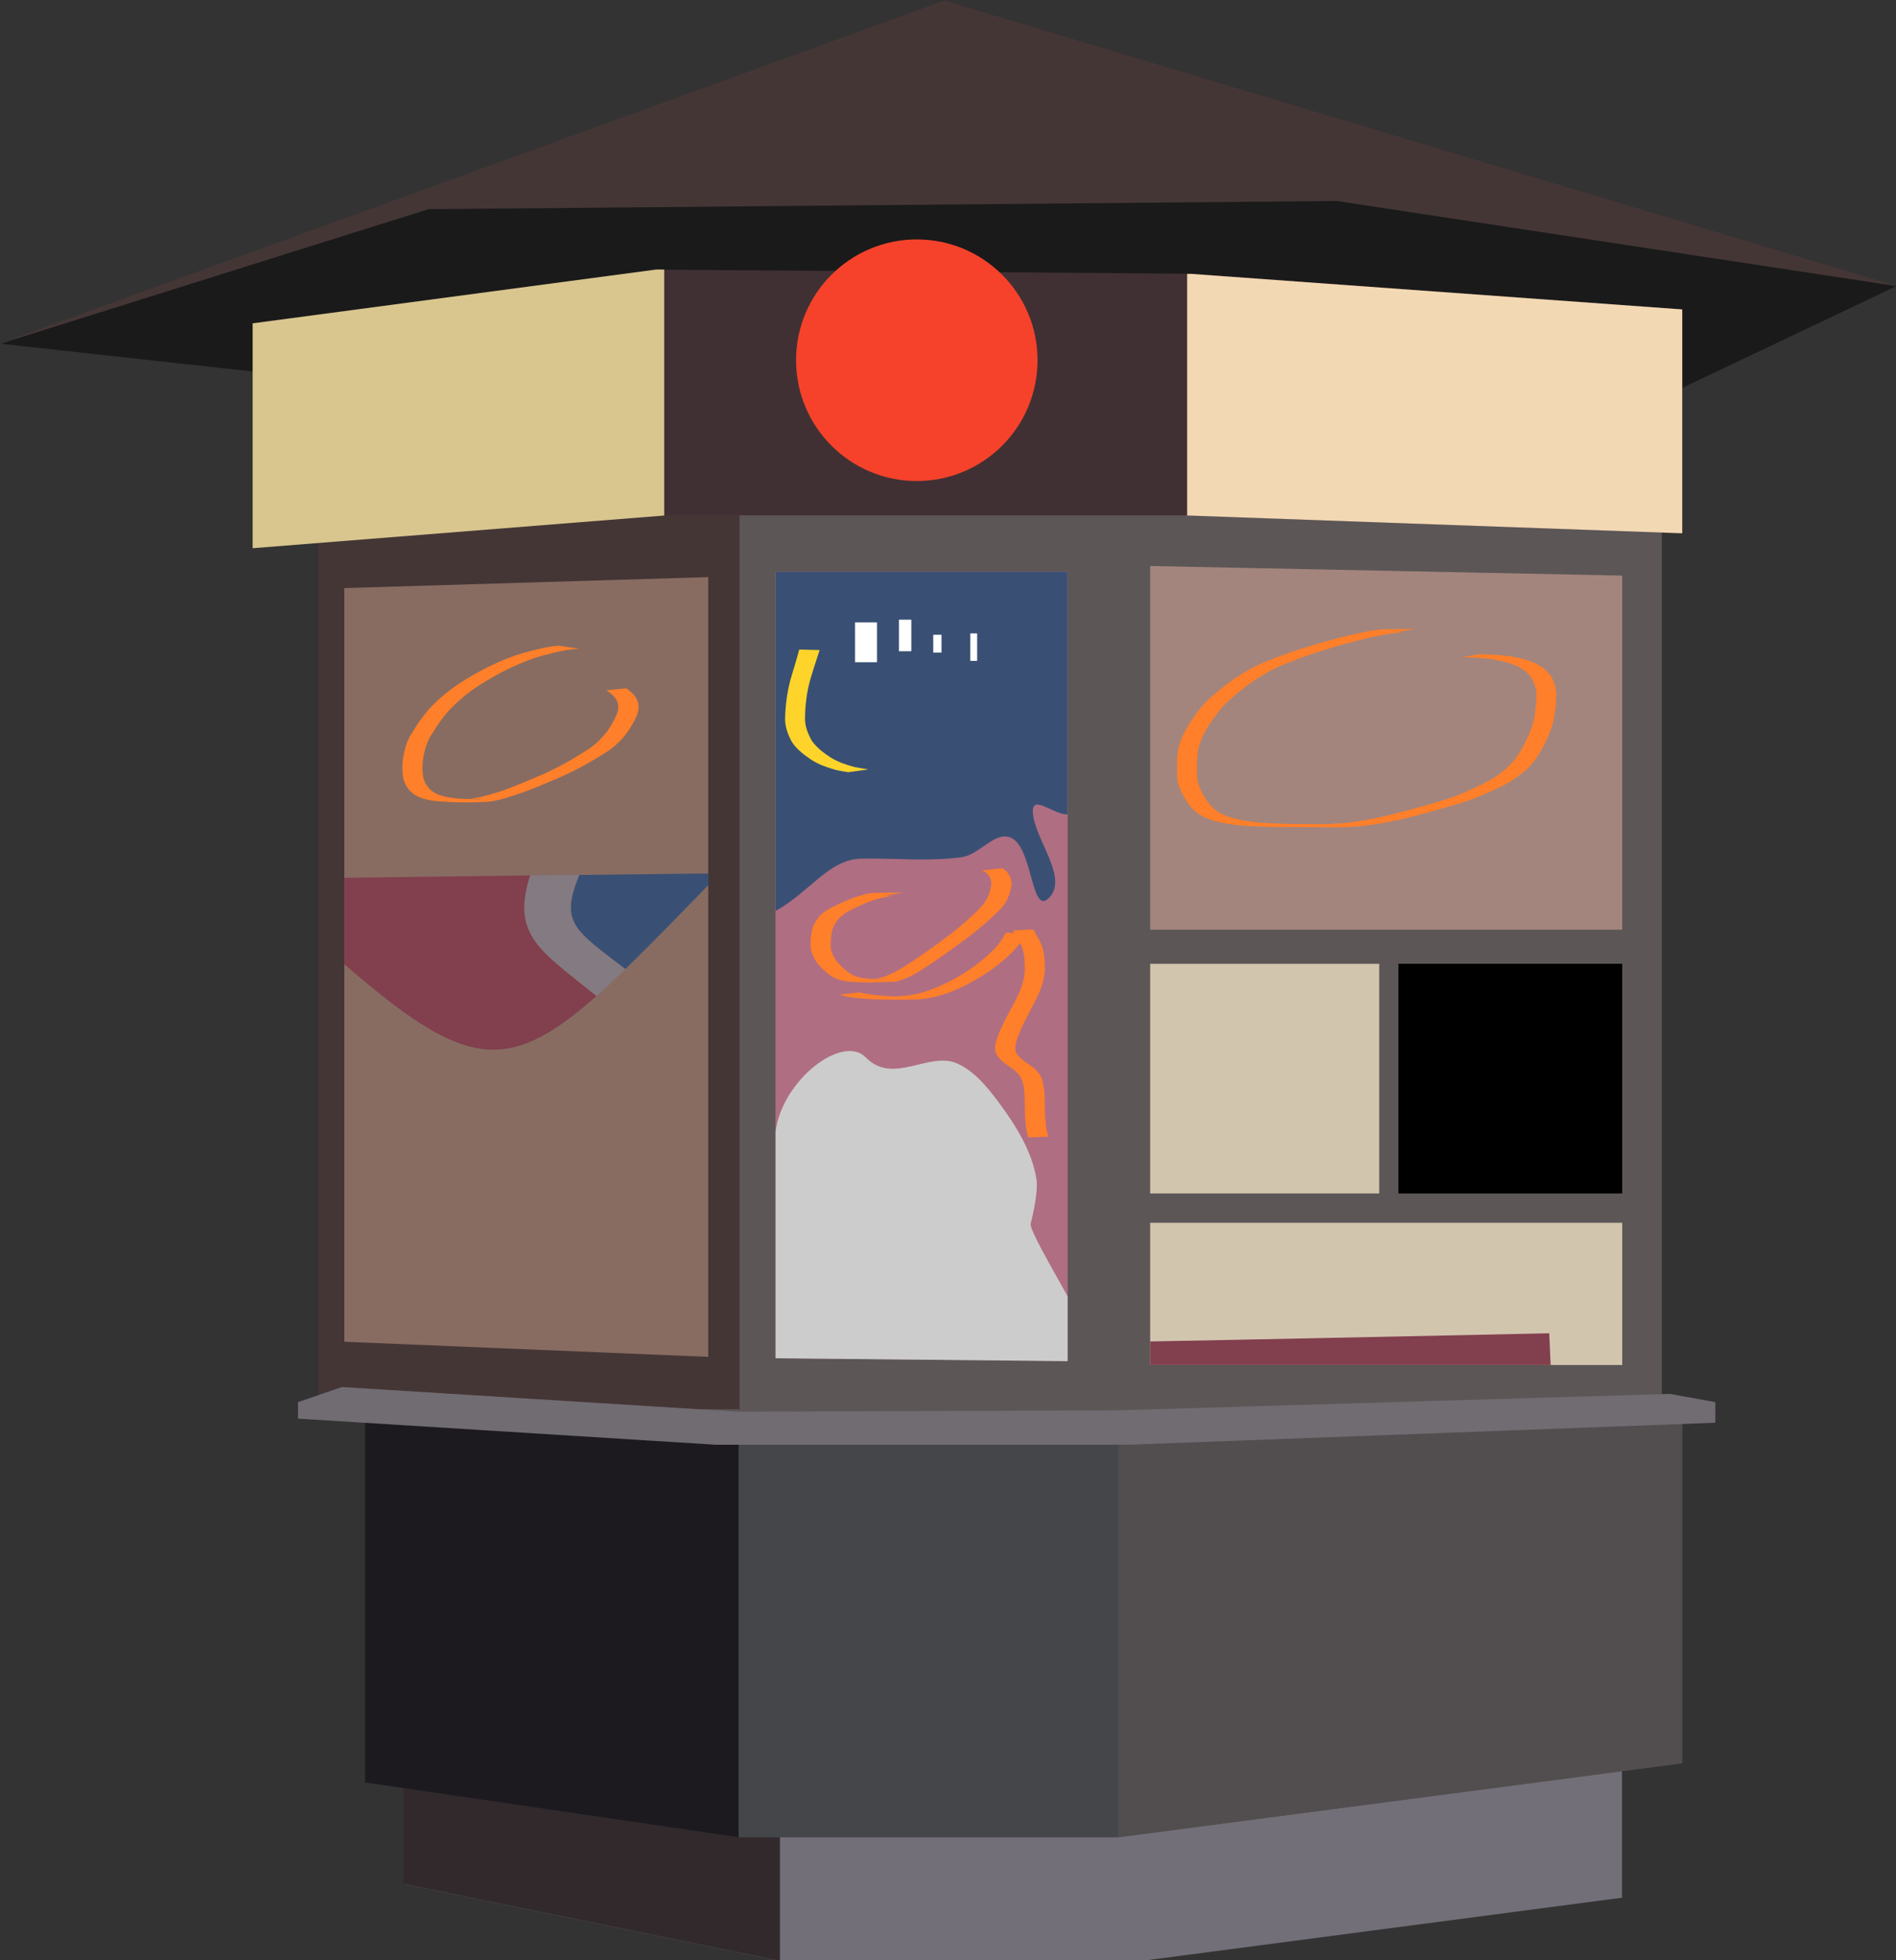 <?xml version="1.0" encoding="UTF-8" standalone="no"?>
<!-- Created with Inkscape (http://www.inkscape.org/) -->

<svg
   xmlns:dc="http://purl.org/dc/elements/1.1/"
   xmlns:cc="http://creativecommons.org/ns#"
   xmlns:rdf="http://www.w3.org/1999/02/22-rdf-syntax-ns#"
   xmlns:svg="http://www.w3.org/2000/svg"
   xmlns="http://www.w3.org/2000/svg"
   xmlns:sodipodi="http://sodipodi.sourceforge.net/DTD/sodipodi-0.dtd"
   xmlns:inkscape="http://www.inkscape.org/namespaces/inkscape"
   width="774.23"
   height="800"
   id="svg5240"
   version="1.1"
   inkscape:version="0.48.4 r9939"
   sodipodi:docname="Ларёк вариант.svg">
  <rect width="100%" height="100%" fill="#333333" stroke="none"/>
  <defs
     id="defs5242" />
  <sodipodi:namedview
     id="base"
     pagecolor="#ffffff"
     bordercolor="#666666"
     borderopacity="1.0"
     inkscape:pageopacity="0.0"
     inkscape:pageshadow="2"
     inkscape:zoom="0.7"
     inkscape:cx="430.34546"
     inkscape:cy="275.92636"
     inkscape:document-units="px"
     inkscape:current-layer="layer1"
     showgrid="false"
     fit-margin-top="0"
     fit-margin-left="0"
     fit-margin-right="0"
     fit-margin-bottom="0"
     inkscape:window-width="1920"
     inkscape:window-height="1018"
     inkscape:window-x="-8"
     inkscape:window-y="-8"
     inkscape:window-maximized="1" />
  <g
     inkscape:label="Layer 1"
     inkscape:groupmode="layer"
     id="layer1"
     transform="translate(-229.46,213.977)">
    <g
       id="g3030"
       transform="matrix(6.275,0,0,6.275,-1210.288,-3090.983)">
      <path
         sodipodi:nodetypes="cccc"
         inkscape:connector-curvature="0"
         id="path3906"
         d="m 229.504,480.811 61.384,-22.288 61.964,18.571 z"
         style="fill:#453636;fill-opacity:1;stroke:none" />
      <path
         inkscape:connector-curvature="0"
         id="path3904"
         d="m 245.71,482.63 -16.25,-1.786 27.857,-8.75 59.107,-0.536 36.429,5.536 -14.286,6.786"
         style="fill:#1a1a1a;stroke:none" />
      <path
         inkscape:connector-curvature="0"
         id="path3085"
         d="m 255.71,559.594 0,21.429 24.464,5 23.571,0 31.25,-4.107 0,-19.286 z"
         style="fill:#726f78;fill-opacity:1;stroke:none" />
      <path
         inkscape:connector-curvature="0"
         id="path3855"
         d="m 255.696,559.58 0,21.438 24.469,5 0.031,0 0,-0.031 0,-25.469 -24.5,-0.938 z"
         style="fill:#31292c;fill-opacity:1;stroke:none" />
      <path
         sodipodi:nodetypes="ccccccc"
         inkscape:connector-curvature="0"
         id="path3860"
         d="m 253.21,550.398 0,24.018 24.375,3.571 24.554,0 36.786,-4.821 0,-22.411 -85.893,0.179"
         style="fill:#454649;fill-opacity:1;stroke:none" />
      <path
         sodipodi:nodetypes="ccccccccc"
         inkscape:connector-curvature="0"
         id="path3862"
         d="m 253.196,550.384 -0.156,0.562 0.156,0 z m 0,0.562 0,23.478 24.312,3.562 0,-27.103 z"
         style="fill:#1c1a1f;fill-opacity:1;stroke:none" />
      <path
         sodipodi:nodetypes="ccccc"
         inkscape:connector-curvature="0"
         id="path3864"
         d="m 338.915,550.759 -36.688,0.094 0,27.134 36.688,-4.812 z"
         style="fill:#524e4f;fill-opacity:1;stroke:none" />
      <path
         sodipodi:nodetypes="ccccc"
         inkscape:connector-curvature="0"
         id="path3874"
         d="m 337.585,549.773 0,-62.5 -87.411,0 0,62.857 41.875,1.339"
         style="fill:#5c5656;fill-opacity:1;stroke:none" />
      <path
         inkscape:connector-curvature="0"
         id="path3974"
         d="m 250.165,488.174 0,61.969 27.406,0 0,-61.969 -27.406,0 z"
         style="fill:#453636;fill-opacity:1;stroke:none" />
      <path
         sodipodi:nodetypes="ccccccccccc"
         inkscape:connector-curvature="0"
         id="path3872"
         d="m 248.835,550.755 27.143,1.696 26.964,0 38.125,-1.429 0,-1.339 -2.946,-0.536 -35.982,1.071 -24.643,0.089 -25.804,-1.607 -2.857,0.982 z"
         style="fill:#716c72;fill-opacity:1;stroke:none" />
      <path
         inkscape:connector-curvature="0"
         id="path3876"
         d="m 245.888,479.505 0,14.643 26.786,-2.143 34.107,0 32.143,1.161 0,-14.554 -31.964,-2.321 -34.821,-0.268 z"
         style="fill:#413033;fill-opacity:1;stroke:none" />
      <path
         inkscape:connector-curvature="0"
         id="path3878"
         d="m 272.134,476.018 -26.25,3.5 0,14.625 26.781,-2.125 0,-16 -0.531,0 z"
         style="fill:#d8c68e;fill-opacity:1;stroke:none" />
      <path
         inkscape:connector-curvature="0"
         id="path3880"
         d="m 306.696,476.299 0,15.719 0.094,0 32.125,1.156 0,-14.562 -31.969,-2.312 -0.25,0 z"
         style="fill:#f3d8b4;fill-opacity:1;stroke:none" />
      <path
         sodipodi:nodetypes="ccccc"
         inkscape:connector-curvature="0"
         id="path3888"
         d="m 275.531,496.023 0,50.714 -23.683,-0.982 0,-49.018 z"
         style="fill:#886c62;fill-opacity:1;stroke:none" />
      <path
         inkscape:connector-curvature="0"
         id="path3935"
         d="m 304.29,495.299 0,23.656 30.719,0 0,-23.031 -30.719,-0.625 z"
         style="fill:#a3857d;fill-opacity:1;stroke:none" />
      <path
         inkscape:connector-curvature="0"
         id="path3933"
         d="m 304.29,521.174 0,14.938 14.906,0 0,-14.938 -14.906,0 z"
         style="fill:#d2c5ae;fill-opacity:1;stroke:none" />
      <path
         inkscape:connector-curvature="0"
         id="path3931"
         d="m 320.446,521.174 0,14.938 14.562,0 0,-14.938 -14.562,0 z"
         style="fill:#000000;stroke:none" />
      <path
         inkscape:connector-curvature="0"
         id="path3890"
         d="m 304.29,538.018 0,9.25 30.719,0 0,-9.25 -30.719,0 z"
         style="fill:#d2c5ae;fill-opacity:1;stroke:none" />
      <path
         inkscape:connector-curvature="0"
         id="path3892"
         d="m 279.906,546.826 0,-51.161 19.018,0 0,51.339 z"
         style="fill:#af6e82;fill-opacity:1;stroke:none" />
      <path
         d="m -529.643,849.148 c 0,4.339 -3.518,7.857 -7.857,7.857 -4.339,0 -7.857,-3.518 -7.857,-7.857 0,-4.339 3.518,-7.857 7.857,-7.857 4.339,0 7.857,3.518 7.857,7.857 z"
         sodipodi:ry="7.8571429"
         sodipodi:rx="7.8571429"
         sodipodi:cy="849.14789"
         sodipodi:cx="-537.5"
         id="path3902"
         style="fill:#f6422b;fill-opacity:1;stroke:none"
         sodipodi:type="arc"
         transform="translate(826.603,-367.232)" />
      <path
         inkscape:connector-curvature="0"
         id="path3927"
         d="m 275.54,515.299 c -0.447,0.005 -4.893,0.051 -8.406,0.094 -1.286,3.135 -0.306,3.582 3,6.125 1.551,-1.506 3.32,-3.318 5.406,-5.469 l 0,-0.75 z"
         style="fill:#395074;fill-opacity:1;stroke:none" />
      <path
         inkscape:connector-curvature="0"
         id="path3908"
         d="m 263.946,515.424 c -5.533,0.067 -10.72,0.144 -12.094,0.156 l 0,5.625 c 7.713,6.669 10.504,7.299 16.406,2.062 -3.631,-2.955 -5.561,-3.91 -4.312,-7.844 z"
         style="fill:#823f4e;fill-opacity:1;stroke:none" />
      <path
         inkscape:connector-curvature="0"
         id="path3910"
         d="m 267.134,515.393 c -1.332,0.016 -1.729,0.014 -3.188,0.031 -1.248,3.934 0.682,4.888 4.312,7.844 0.589,-0.523 1.216,-1.11 1.875,-1.75 -3.306,-2.543 -4.286,-2.99 -3,-6.125 z"
         style="fill:#847a82;fill-opacity:1;stroke:none" />
      <path
         inkscape:connector-curvature="0"
         d="m 286.923,516.752 c -0.435,0.023 -1.256,-0.092 0.659,0.006 0.097,0.005 -0.194,0.017 -0.29,0.03 -0.276,0.038 -0.339,0.061 -0.613,0.126 -0.598,0.158 -1.161,0.416 -1.717,0.682 -0.279,0.145 -0.566,0.293 -0.801,0.507 -0.111,0.101 -0.18,0.198 -0.273,0.315 -0.235,0.293 -0.319,0.641 -0.361,1.005 -0.006,0.249 -0.048,0.504 -0.014,0.753 0.025,0.178 0.06,0.239 0.126,0.407 0.213,0.47 0.57,0.787 0.96,1.107 0.449,0.339 0.85,0.406 1.393,0.459 0.479,0.03 2.656,0.063 0.423,0.004 0.883,-0.144 1.643,-0.647 2.38,-1.125 0.882,-0.587 1.741,-1.211 2.585,-1.852 0.581,-0.443 1.123,-0.935 1.649,-1.442 0.261,-0.265 0.523,-0.535 0.676,-0.878 0.131,-0.277 0.208,-0.569 0.249,-0.871 9.7e-4,-0.33 -0.136,-0.571 -0.388,-0.773 -0.16,-0.081 -0.079,-0.046 -0.245,-0.104 0,0 1.311,-0.154 1.311,-0.154 l 0,0 c 0.17,0.084 0.087,0.035 0.248,0.148 0.248,0.246 0.398,0.545 0.394,0.901 -0.043,0.313 -0.118,0.617 -0.252,0.905 -0.144,0.369 -0.419,0.655 -0.697,0.932 -0.539,0.508 -1.088,1.007 -1.68,1.454 -0.848,0.641 -1.712,1.263 -2.592,1.86 -0.733,0.486 -1.484,0.999 -2.356,1.189 -0.995,0.025 -1.996,0.079 -2.99,-0.004 -0.559,-0.07 -0.956,-0.172 -1.404,-0.534 -0.395,-0.331 -0.76,-0.691 -0.968,-1.174 -0.069,-0.188 -0.104,-0.249 -0.131,-0.448 -0.035,-0.255 0.002,-0.518 0.011,-0.774 0.041,-0.386 0.127,-0.762 0.369,-1.076 0.072,-0.095 0.191,-0.26 0.276,-0.344 0.232,-0.231 0.529,-0.384 0.814,-0.537 0.561,-0.268 1.125,-0.536 1.726,-0.707 0.279,-0.075 0.607,-0.176 0.898,-0.185 0.645,-0.019 1.291,-0.011 1.936,-0.015 0,0 -1.309,0.207 -1.309,0.207 z"
         id="path3939"
         style="fill:#ff7f2a;fill-opacity:1;stroke:none" />
      <path
         inkscape:connector-curvature="0"
         d="m 267.139,500.685 c -0.698,0.02 -1.378,0.183 -2.051,0.355 -0.879,0.206 -1.715,0.55 -2.53,0.932 -0.728,0.356 -1.43,0.757 -2.106,1.202 -0.646,0.43 -1.232,0.935 -1.768,1.494 -0.426,0.459 -0.777,0.981 -1.105,1.513 -0.298,0.44 -0.439,0.855 -0.552,1.365 -0.096,0.423 -0.115,0.852 -0.071,1.282 0.031,0.397 0.185,0.701 0.454,0.987 0.402,0.385 0.939,0.494 1.47,0.574 0.13,0.012 0.26,0.027 0.391,0.036 0.297,0.022 0.633,0.033 0.93,0.041 0.173,0.004 0.69,0.033 0.519,0.009 -0.632,-0.086 -1.161,0.038 -0.105,-0.127 1.39,-0.307 2.704,-0.876 4.007,-1.436 1.042,-0.449 2.03,-1.004 2.984,-1.615 0.562,-0.355 1.039,-0.802 1.419,-1.345 0.205,-0.322 0.405,-0.647 0.554,-1 0.097,-0.27 0.131,-0.495 0.057,-0.774 -0.136,-0.358 -0.423,-0.591 -0.734,-0.795 0,0 1.298,-0.127 1.298,-0.127 l 0,0 c 0.329,0.233 0.623,0.494 0.753,0.889 0.075,0.318 0.048,0.551 -0.058,0.859 -0.153,0.362 -0.359,0.695 -0.569,1.027 -0.389,0.56 -0.876,1.026 -1.454,1.393 -0.969,0.614 -1.968,1.177 -3.023,1.631 -1.302,0.561 -2.614,1.129 -3.995,1.467 -0.196,0.035 -0.39,0.094 -0.589,0.106 -1.215,0.075 -2.449,0.066 -3.661,-0.06 -0.553,-0.097 -1.101,-0.237 -1.501,-0.659 -0.27,-0.319 -0.43,-0.647 -0.457,-1.07 -0.038,-0.443 -0.027,-0.888 0.075,-1.323 0.112,-0.515 0.26,-0.967 0.561,-1.408 0.33,-0.542 0.691,-1.069 1.118,-1.54 0.536,-0.57 1.129,-1.081 1.777,-1.522 0.677,-0.454 1.381,-0.861 2.113,-1.22 0.815,-0.389 1.652,-0.742 2.533,-0.956 0.659,-0.175 1.324,-0.353 2.009,-0.382 0,0 1.308,0.195 1.308,0.195 z"
         id="path3941"
         style="fill:#ff7f2a;fill-opacity:1;stroke:none" />
      <path
         inkscape:connector-curvature="0"
         d="m 320.237,499.609 c -0.424,0.039 -1.305,-0.124 0.499,0.006 0.132,0.01 -0.265,0.018 -0.397,0.032 -0.454,0.046 -0.474,0.058 -0.942,0.139 -1.113,0.218 -2.211,0.506 -3.297,0.83 -0.977,0.285 -1.935,0.625 -2.882,0.997 -0.79,0.298 -1.52,0.715 -2.223,1.178 -0.573,0.401 -1.12,0.839 -1.634,1.313 -0.48,0.435 -0.852,0.965 -1.213,1.497 -0.298,0.467 -0.554,0.961 -0.701,1.496 -0.105,0.476 -0.105,0.965 -0.11,1.45 -3e-5,0.254 -0.01,0.511 0.046,0.761 0.06,0.266 0.181,0.516 0.294,0.762 0.189,0.338 0.401,0.67 0.683,0.939 0.131,0.125 0.253,0.207 0.399,0.315 0.688,0.392 1.487,0.524 2.262,0.629 1.304,0.13 2.618,0.13 3.927,0.138 0.069,2e-4 1.43,0.005 1.489,0.003 0.152,-0.005 -0.607,0.017 -0.457,-0.01 0.252,-0.045 0.511,-0.022 0.765,-0.045 0.551,-0.048 0.96,-0.118 1.506,-0.201 1.384,-0.248 2.74,-0.622 4.091,-1.006 0.215,-0.062 0.43,-0.122 0.644,-0.186 0.506,-0.151 0.778,-0.231 1.272,-0.423 0.563,-0.219 1.111,-0.478 1.657,-0.736 0.598,-0.297 1.169,-0.657 1.656,-1.118 0.269,-0.254 0.341,-0.364 0.57,-0.649 0.443,-0.629 0.764,-1.333 1.018,-2.056 0.197,-0.631 0.247,-1.292 0.271,-1.949 -0.006,-0.438 -0.132,-0.865 -0.392,-1.221 -0.055,-0.075 -0.121,-0.143 -0.182,-0.214 -0.581,-0.561 -1.38,-0.741 -2.148,-0.89 -0.709,-0.115 -1.427,-0.14 -2.144,-0.164 0,0 1.239,-0.192 1.239,-0.192 l 0,0 c 0.723,0.027 1.449,0.055 2.163,0.182 0.792,0.167 1.605,0.37 2.184,0.975 0.062,0.077 0.129,0.151 0.185,0.232 0.265,0.382 0.389,0.836 0.392,1.298 -0.032,0.67 -0.088,1.341 -0.283,1.986 -0.258,0.738 -0.585,1.454 -1.03,2.099 -0.231,0.293 -0.307,0.41 -0.578,0.672 -0.49,0.473 -1.066,0.847 -1.673,1.151 -0.552,0.26 -1.107,0.52 -1.674,0.745 -0.521,0.207 -0.737,0.272 -1.272,0.432 -0.214,0.064 -0.43,0.124 -0.645,0.186 -1.356,0.386 -2.717,0.763 -4.104,1.02 -0.503,0.078 -1.002,0.163 -1.509,0.212 -1.406,0.135 -2.822,0.038 -4.232,0.06 -1.32,-0.009 -2.645,-0.009 -3.959,-0.15 -0.793,-0.116 -1.617,-0.255 -2.306,-0.69 -0.169,-0.131 -0.25,-0.185 -0.4,-0.339 -0.278,-0.287 -0.489,-0.632 -0.682,-0.979 -0.117,-0.258 -0.238,-0.52 -0.299,-0.799 -0.055,-0.256 -0.049,-0.521 -0.049,-0.781 0.005,-0.496 0.007,-0.996 0.109,-1.483 0.148,-0.551 0.416,-1.055 0.715,-1.538 0.367,-0.538 0.733,-1.082 1.215,-1.526 0.515,-0.484 1.072,-0.922 1.646,-1.333 0.708,-0.471 1.438,-0.902 2.237,-1.204 0.952,-0.376 1.915,-0.721 2.899,-1.006 1.083,-0.328 2.178,-0.618 3.287,-0.846 0.51,-0.098 0.437,-0.094 0.928,-0.152 0.13,-0.015 0.259,-0.037 0.39,-0.041 0.538,-0.015 1.077,-0.009 1.615,-0.013 0.157,-0.001 0.314,-1.6e-4 0.472,-0.002 0,0 -1.311,0.208 -1.311,0.208 z"
         id="path3943"
         style="fill:#ff7f2a;fill-opacity:1;stroke:none" />
      <path
         inkscape:connector-curvature="0"
         d="m 285.372,523.031 c 0.603,0.151 1.224,0.199 1.842,0.241 0.161,0.008 0.321,0.016 0.482,0.023 0.165,0.007 0.33,0.014 0.495,0.016 0.165,0.002 0.661,0.009 0.496,-10e-4 -0.254,-0.016 -0.514,0.036 -0.762,-0.016 -0.158,-0.033 0.321,-0.023 0.481,-0.043 0.154,-0.019 0.308,-0.049 0.461,-0.073 0.949,-0.179 1.832,-0.574 2.679,-1.025 0.886,-0.483 1.707,-1.079 2.436,-1.777 0.377,-0.36 0.673,-0.783 0.93,-1.233 0,0 1.305,0.069 1.305,0.069 l 0,0 c -0.272,0.459 -0.576,0.897 -0.965,1.266 -0.109,0.106 -0.214,0.216 -0.327,0.317 -0.646,0.576 -1.374,1.062 -2.122,1.493 -0.844,0.465 -1.727,0.872 -2.676,1.068 -0.308,0.053 -0.634,0.121 -0.948,0.131 -1.073,0.034 -2.15,0.038 -3.223,-0.025 -0.637,-0.046 -1.287,-0.089 -1.901,-0.277 0,0 1.318,-0.154 1.318,-0.154 z"
         id="path3945"
         style="fill:#ff7f2a;fill-opacity:1;stroke:none" />
      <path
         inkscape:connector-curvature="0"
         d="m 296.682,518.935 c 0.194,0.35 0.404,0.691 0.558,1.061 0.152,0.397 0.177,0.82 0.191,1.24 0.04,0.612 -0.099,1.135 -0.313,1.701 -0.268,0.629 -0.607,1.224 -0.918,1.831 -0.225,0.453 -0.446,0.909 -0.6,1.392 -0.071,0.262 -0.146,0.552 -0.021,0.813 0.022,0.046 0.057,0.086 0.085,0.129 0.279,0.344 0.675,0.56 1.027,0.82 0.215,0.189 0.418,0.401 0.527,0.671 0.071,0.176 0.088,0.294 0.128,0.48 0.089,0.478 0.09,0.967 0.093,1.452 0.003,0.414 0.033,0.829 0.074,1.241 0.03,0.224 0.084,0.441 0.168,0.651 0,0 -1.317,0.047 -1.317,0.047 l 0,0 c -0.079,-0.222 -0.131,-0.45 -0.16,-0.685 -0.044,-0.416 -0.07,-0.835 -0.069,-1.253 -0.004,-0.476 -0.004,-0.954 -0.092,-1.424 -0.043,-0.18 -0.056,-0.278 -0.132,-0.445 -0.113,-0.248 -0.314,-0.441 -0.519,-0.612 -0.367,-0.265 -0.774,-0.497 -1.041,-0.872 -0.029,-0.054 -0.064,-0.104 -0.087,-0.161 -0.118,-0.291 -0.058,-0.601 0.029,-0.891 0.157,-0.49 0.386,-0.952 0.613,-1.413 0.316,-0.601 0.66,-1.189 0.924,-1.816 0.211,-0.559 0.34,-1.046 0.296,-1.65 -0.017,-0.404 -0.042,-0.811 -0.192,-1.192 -0.161,-0.367 -0.368,-0.709 -0.574,-1.052 0,0 1.324,-0.061 1.324,-0.061 z"
         id="path3947"
         style="fill:#ff7f2a;fill-opacity:1;stroke:none" />
      <path
         sodipodi:nodetypes="ccsssssccc"
         inkscape:connector-curvature="0"
         id="path3956"
         d="m 279.915,495.674 0,22.062 c 2.302,-1.285 3.458,-3.375 5.625,-3.406 2.167,-0.031 4.354,0.203 6.5,-0.094 1.14,-0.158 2.18,-1.746 3.219,-1.25 1.388,0.663 1.283,4.988 2.406,3.938 1.307,-1.222 -0.646,-3.521 -0.969,-5.281 -0.323,-1.76 1.263,-0.142 2.219,-0.188 l 0,-15.781 z"
         style="fill:#395074;fill-opacity:1;stroke:none" />
      <path
         inkscape:connector-curvature="0"
         d="m 282.78,500.767 c -0.218,0.67 -0.442,1.34 -0.637,2.017 -0.208,0.781 -0.302,1.585 -0.317,2.392 -0.01,0.54 0.185,1.019 0.44,1.482 0.317,0.458 0.767,0.79 1.224,1.095 0.485,0.298 1.026,0.482 1.574,0.625 0.292,0.058 0.587,0.104 0.881,0.152 0,0 -1.299,0.184 -1.299,0.184 l 0,0 c -0.292,-0.05 -0.585,-0.095 -0.873,-0.167 -0.549,-0.158 -1.092,-0.35 -1.572,-0.668 -0.468,-0.321 -0.93,-0.671 -1.239,-1.157 -0.259,-0.484 -0.446,-0.99 -0.427,-1.549 0.021,-0.817 0.128,-1.632 0.333,-2.424 0.189,-0.673 0.412,-1.337 0.584,-2.015 0,0 1.326,0.033 1.326,0.033 z"
         id="path3949"
         style="fill:#ffd42a;fill-opacity:1;stroke:none" />
      <path
         sodipodi:nodetypes="sccccsssss"
         inkscape:connector-curvature="0"
         id="path3951"
         d="m 285.79,527.268 c -1.522,-1.56 -5.45,1.475 -5.875,4.812 l 0,14.75 19,0.188 0,-4.219 c -1.01,-1.839 -2.461,-4.292 -2.406,-4.719 0,0 0.538,-1.964 0.375,-2.938 -0.303,-1.81 -1.342,-3.465 -2.438,-4.938 -0.748,-1.005 -1.599,-2.067 -2.75,-2.562 -1.812,-0.78 -4.139,1.437 -5.906,-0.375 z"
         style="fill:#cccccc;fill-opacity:1;stroke:none" />
      <rect
         y="498.969"
         x="285.085"
         height="2.589"
         width="1.429"
         id="rect3961"
         style="fill:#ffffff;fill-opacity:1;stroke:none" />
      <rect
         y="498.791"
         x="287.942"
         height="2.054"
         width="0.804"
         id="rect3963"
         style="fill:#ffffff;fill-opacity:1;stroke:none" />
      <rect
         y="499.773"
         x="290.174"
         height="1.161"
         width="0.536"
         id="rect3965"
         style="fill:#ffffff;fill-opacity:1;stroke:none" />
      <rect
         y="499.684"
         x="292.585"
         height="1.786"
         width="0.446"
         id="rect3967"
         style="fill:#ffffff;fill-opacity:1;stroke:none" />
      <path
         inkscape:connector-curvature="0"
         id="path3969"
         d="m 330.259,545.205 c 0,0 -22.307,0.473 -25.969,0.531 l 0,1.531 26.062,0 -0.094,-2.062 z"
         style="fill:#823f4e;fill-opacity:1;stroke:none" />
    </g>
  </g>
</svg>
